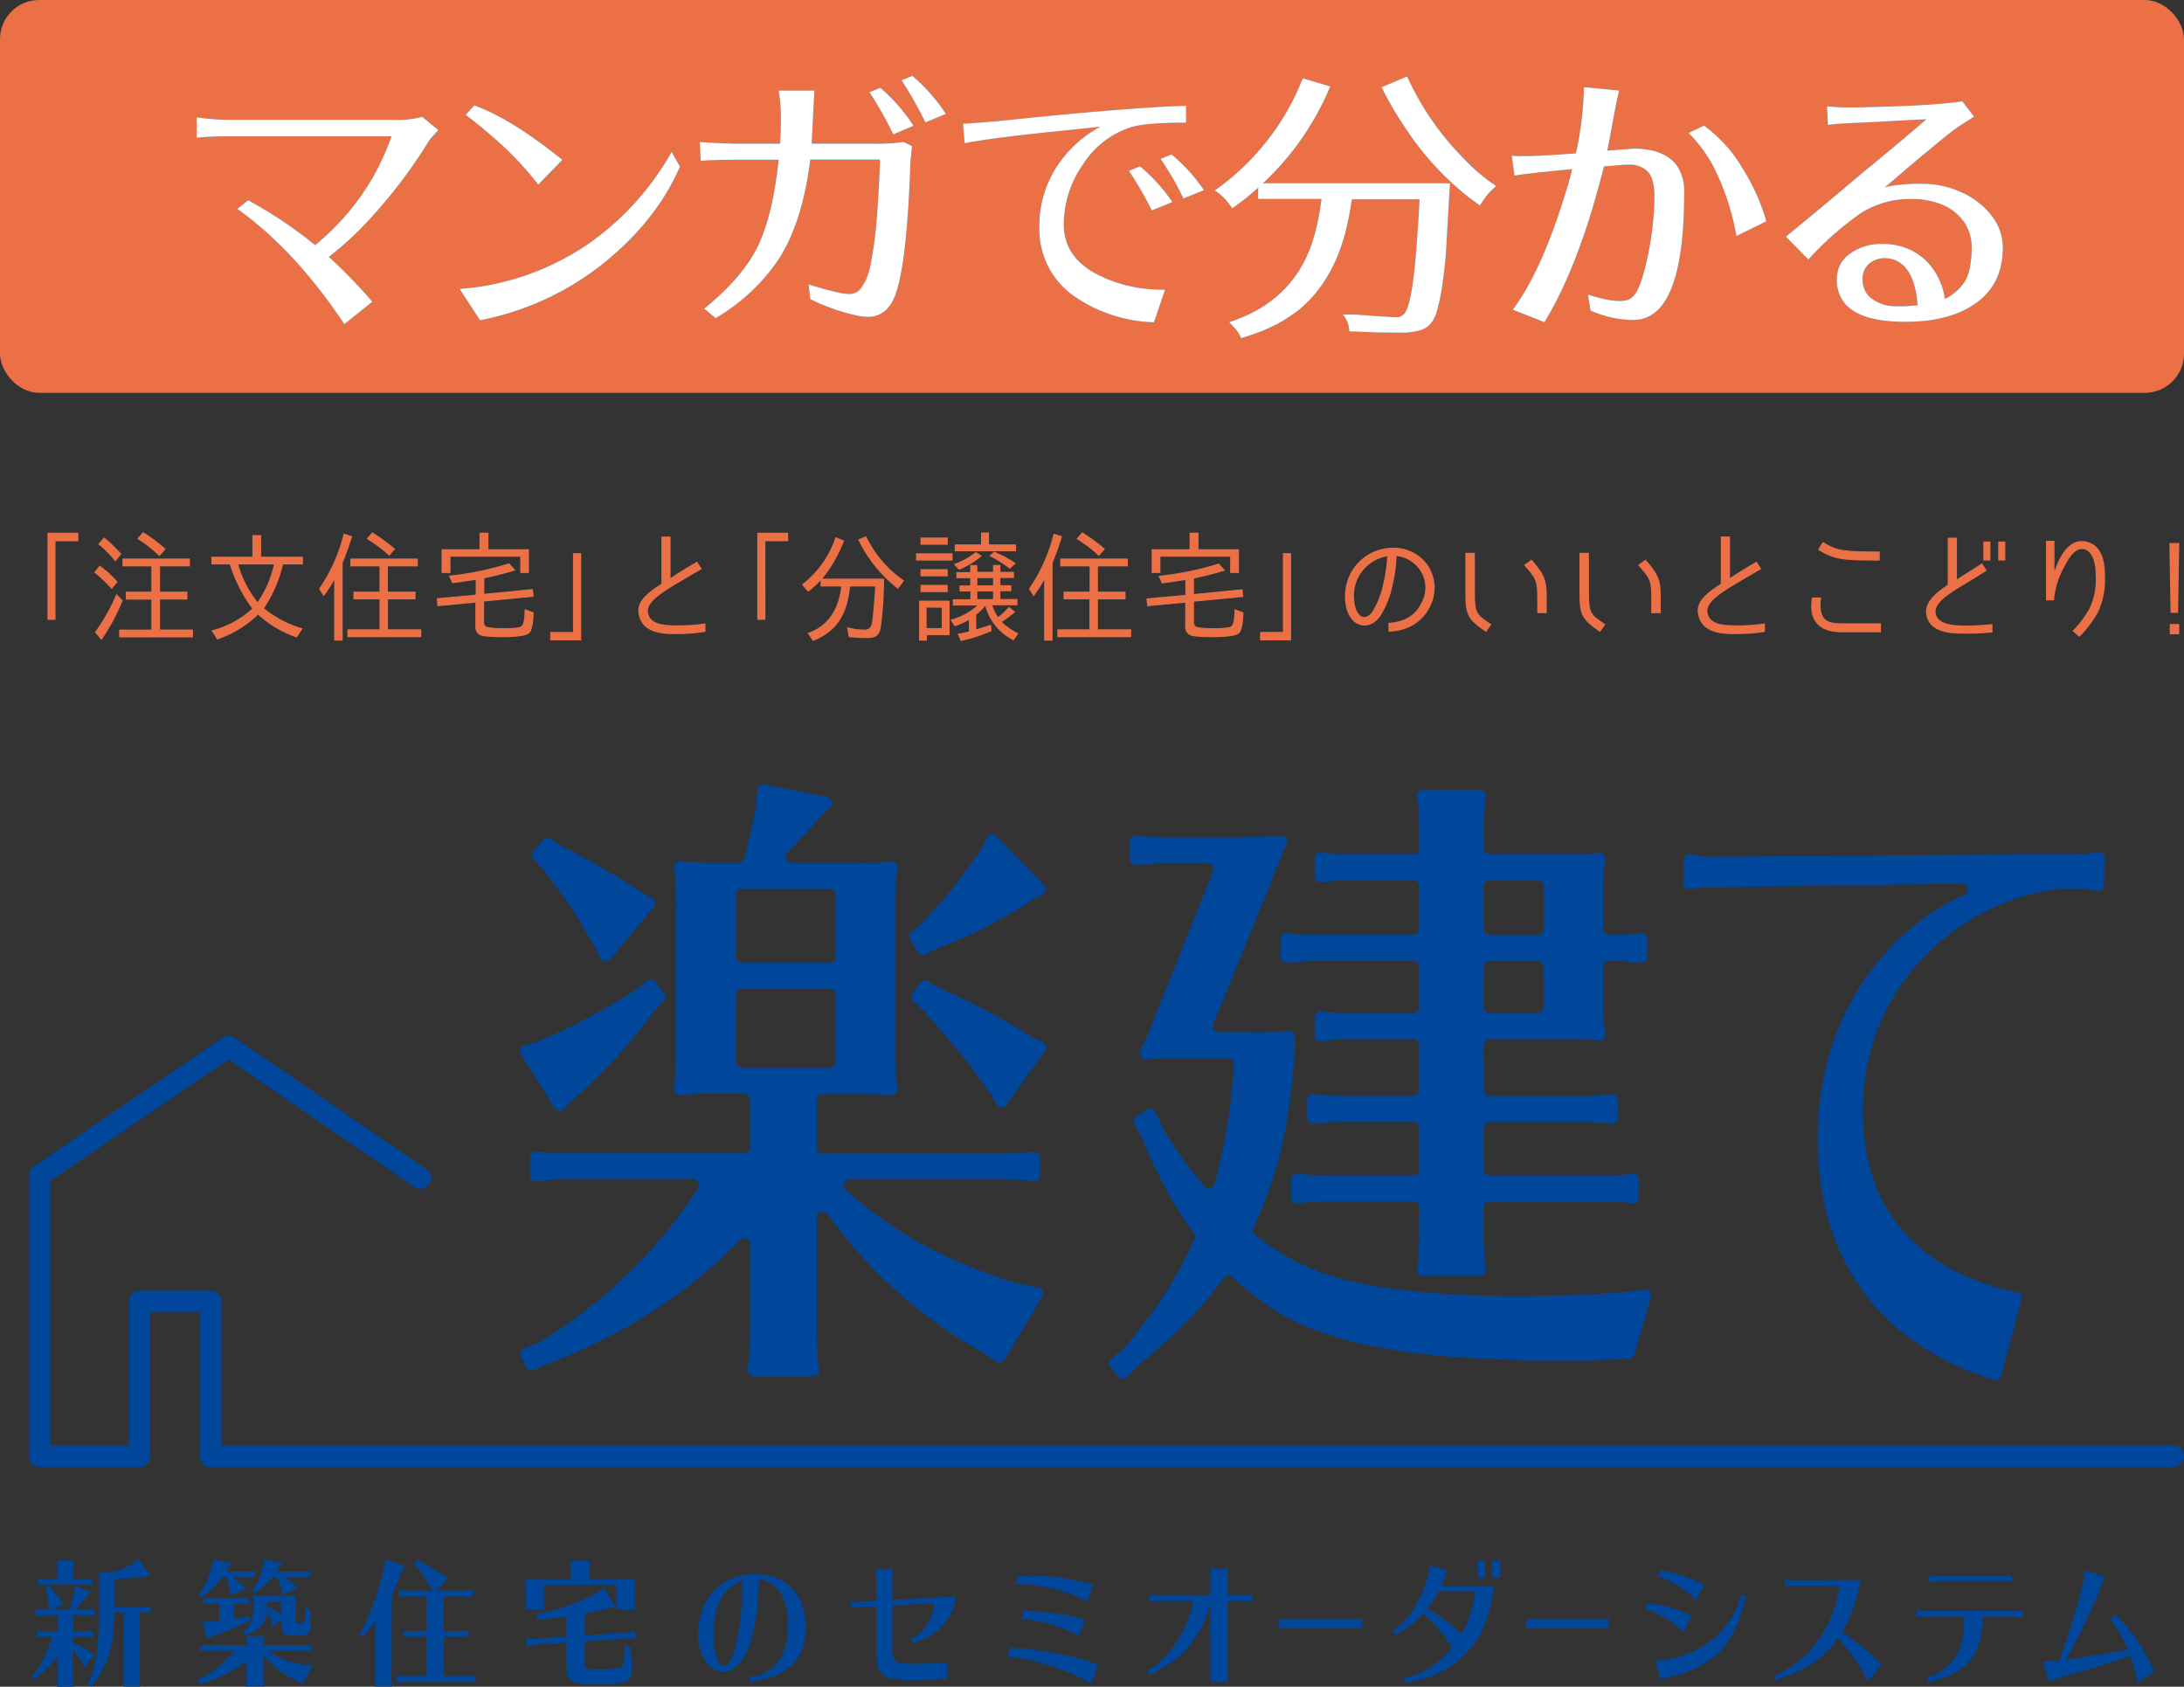 <svg xmlns="http://www.w3.org/2000/svg" viewBox="0 0 460 355.24"><rect x="0" y="0" width="460" height="355.24" fill="#333333" stroke="none"/><defs><style>.cls-1{fill:#00469b;}.cls-2{fill:#ec7046;}.cls-3{fill:#009fe8;}.cls-4{fill:#fff;}</style></defs><g id="Layer_2" data-name="Layer 2"><g id="レイヤー_2" data-name="レイヤー 2"><path class="cls-1" d="M139.8,210.74l-1.8,1.9-.1.11a115.51,115.51,0,0,1-17.47,19.13.12.12,0,0,1-.05.05l-1.69,1.64a1.25,1.25,0,0,1-1.94-.25l-7-11.26a1.26,1.26,0,0,1,.72-1.87l2.18-.62.12,0a130.4,130.4,0,0,0,21.84-11.59.91.91,0,0,0,.16-.11l1.4-1.25a1.25,1.25,0,0,1,1.82.16l1.84,2.36a1.26,1.26,0,0,1-.07,1.64m40.14-29.07a70.64,70.64,0,0,0,7.69-.23,1.26,1.26,0,0,1,1.38,1.4,72.39,72.39,0,0,0-.42,9.4v27.59a73,73,0,0,0,.42,9.43,1.25,1.25,0,0,1-1.36,1.39c-1.9-.17-3.58-.25-5.73-.25h-8.63a1.25,1.25,0,0,0-1.25,1.25v10a1.26,1.26,0,0,0,1.25,1.26h38.4a45.26,45.26,0,0,0,6-.37,1.26,1.26,0,0,1,1.41,1.25v3.73a1.25,1.25,0,0,1-1.41,1.24,43.19,43.19,0,0,0-6-.36H179a1.26,1.26,0,0,0-.83,2.2c10.37,9.16,21.32,15.15,36.3,19.73l.14,0,4.09.75a1.26,1.26,0,0,1,.85,1.88l-7.92,13.37a1.25,1.25,0,0,1-1.78.4l-3.19-2.12-.06,0a100.74,100.74,0,0,1-32.28-28.91,1.25,1.25,0,0,0-2.27.73v25.18a55.33,55.33,0,0,0,.45,6.83,1.25,1.25,0,0,1-1.25,1.4H158.71a1.26,1.26,0,0,1-1.25-1.37h0a47.8,47.8,0,0,0,.5-6.86V262.11a1.26,1.26,0,0,0-2.16-.87q-16.32,16.86-40.46,26l-2.92,1.29a1.27,1.27,0,0,1-1.66-.65l-1-2.21a1.25,1.25,0,0,1,.68-1.66l3-1.25.2-.1A103.86,103.86,0,0,0,147,250.31a1.25,1.25,0,0,0-1.06-1.93H118c-2.17.11-2.69.13-5,.39a1.26,1.26,0,0,1-1.39-1.25v-3.75a1.25,1.25,0,0,1,1.41-1.24,48.77,48.77,0,0,0,6,.36H156.7a1.27,1.27,0,0,0,1.26-1.26v-10a1.26,1.26,0,0,0-1.26-1.25h-7.27a59.75,59.75,0,0,0-6.12.28,1.26,1.26,0,0,1-1.36-1.4,63.87,63.87,0,0,0,.44-9.45V192.24a58.32,58.32,0,0,0-.4-9.4,1.25,1.25,0,0,1,1.35-1.41c1.95.16,4.22.24,7.7.24h4.5a1.26,1.26,0,0,0,1.21-.89,99.2,99.2,0,0,0,2.56-11.55s0,0,0-.08c0-.27.15-1.7.24-2.82a1.26,1.26,0,0,1,1.5-1.12l13.23,2.66a1.26,1.26,0,0,1,.6,2.16l-1.44,1.3-.1.11c-2.11,2.45-4.89,5.47-7.46,8.11a1.25,1.25,0,0,0,.9,2.12Zm-61.68-3.53a166.45,166.45,0,0,1,17.29,10,.27.27,0,0,0,.1.06l1.68.9a1.26,1.26,0,0,1,.38,1.91l-9.12,11a1.25,1.25,0,0,1-2.1-.27l-.87-1.86a.93.93,0,0,1-.05-.1,132.38,132.38,0,0,0-11.43-17.06l-.07-.08c-.17-.19-1-1-1.63-1.73a1.25,1.25,0,0,1,0-1.7l2.07-2.3a1.26,1.26,0,0,1,1.65-.19L118,178a1,1,0,0,0,.25.15M155,188.42v13.14a1.26,1.26,0,0,0,1.26,1.25h18.48a1.25,1.25,0,0,0,1.26-1.25V188.42a1.25,1.25,0,0,0-1.26-1.25H156.25a1.26,1.26,0,0,0-1.26,1.25m0,21.14v14.09a1.26,1.26,0,0,0,1.26,1.26h18.48a1.25,1.25,0,0,0,1.26-1.26V209.56a1.25,1.25,0,0,0-1.26-1.26H156.25a1.26,1.26,0,0,0-1.26,1.26m64.58-21.2-1.89,1-.12.07A95.56,95.56,0,0,1,197,199.89l-.19.09-1.7,1a1.25,1.25,0,0,1-1.69-.41l-1.71-2.69a1.25,1.25,0,0,1,.28-1.66l1.64-1.31.12-.1a103.5,103.5,0,0,0,13.12-16.35s0-.09.08-.14l.91-1.89a1.26,1.26,0,0,1,2-.33l10,10.27a1.26,1.26,0,0,1-.32,2m-22.5,19.29c9.4,4.34,15.05,7.34,20.2,10.74l.21.11,2.13.87a1.26,1.26,0,0,1,.55,1.89l-8.1,11.41a1.25,1.25,0,0,1-2.1-.08L209,231a.43.43,0,0,1,0-.07c-3.81-5.59-7-9.57-14.38-18l-.1-.1-2.12-1.95a1.28,1.28,0,0,1-.18-1.64l1.54-2.23a1.25,1.25,0,0,1,1.71-.34l1.5.95.15.08"/><path class="cls-1" d="M272.71,221.25c-1.08,16.12-3.57,26.42-8.7,37.32a1.27,1.27,0,0,0,.37,1.54c6.53,4.95,11.71,7.56,18.71,9.4,8.77,2.2,21.12,3.43,35.57,3.43,11.8,0,21.48-.44,27.71-1.33a1.25,1.25,0,0,1,1.38,1.59l-3.52,12.08a1.27,1.27,0,0,1-1.12.91c-3.19.22-8.29.34-14.94.34-23,0-39-1.92-50.52-6.18-6.54-2.34-12-5.78-18.09-11.37a1.25,1.25,0,0,0-1.86.19c-4.45,6.25-10.14,12-17.8,18.28l-.08.08L237.37,290a1.25,1.25,0,0,1-1.85-.09l-1.64-1.95a1.26,1.26,0,0,1,.17-1.78l2.62-2.14a.77.77,0,0,0,.18-.18c7.17-8.64,10.86-14.45,14.69-22.84a1.27,1.27,0,0,0-.13-1.25,93,93,0,0,1-10.66-19.66l-.06-.13-1.75-3.17a1.25,1.25,0,0,1,.42-1.66l2.23-1.45a1.26,1.26,0,0,1,1.83.54l1.47,3.27a.75.75,0,0,0,.07.12,81.34,81.34,0,0,0,8.7,12.21,1.25,1.25,0,0,0,2.16-.48,126.28,126.28,0,0,0,4.08-25.13,1.26,1.26,0,0,0-1.26-1.34H247.89a64,64,0,0,0-6.49.25,1.26,1.26,0,0,1-1.21-1.82c.89-1.79,1.74-3.84,3-6.88a.56.56,0,0,0,0-.12l.21-.68a.75.75,0,0,1,.05-.16l.71-1.57,11.3-28.33a1.26,1.26,0,0,0-1.17-1.73h-9.92c-2.18.11-2.69.13-5,.38A1.25,1.25,0,0,1,238,181v-3.75a1.25,1.25,0,0,1,1.41-1.24,48.69,48.69,0,0,0,6,.35h14.32c3.22,0,5.78-.1,10-.31a1.26,1.26,0,0,1,1.22,1.75c-.79,1.84-2,4.72-3.52,8.72l-11.89,29.15a1.25,1.25,0,0,0,1.16,1.73h5.05a91.86,91.86,0,0,0,9.61-.22,1.25,1.25,0,0,1,1.38,1.25v2.86m39.78,8.3a1.25,1.25,0,0,0,1.26,1.26h19.61a46.88,46.88,0,0,0,6-.36,1.26,1.26,0,0,1,1.42,1.24v3.73a1.26,1.26,0,0,1-1.42,1.24,43.09,43.09,0,0,0-6-.36H313.75a1.25,1.25,0,0,0-1.26,1.25v8.75a1.25,1.25,0,0,0,1.26,1.25h24.06a45.13,45.13,0,0,0,6-.36,1.25,1.25,0,0,1,1.41,1.24v3.73a1.26,1.26,0,0,1-1.41,1.25,43.16,43.16,0,0,0-6-.37H313.75a1.25,1.25,0,0,0-1.26,1.26v6.15a55.59,55.59,0,0,0,.45,6.84,1.26,1.26,0,0,1-1.25,1.4h-12a1.26,1.26,0,0,1-1.25-1.37h0a47.7,47.7,0,0,0,.49-6.87V254.3a1.25,1.25,0,0,0-1.26-1.26H278.36c-2.18.12-2.69.14-5,.39a1.26,1.26,0,0,1-1.4-1.25v-3.74a1.26,1.26,0,0,1,1.42-1.24,48.69,48.69,0,0,0,6,.35h18.25a1.25,1.25,0,0,0,1.26-1.25v-8.75a1.25,1.25,0,0,0-1.26-1.25H281.7c-2.18.12-2.7.13-5,.39a1.26,1.26,0,0,1-1.39-1.25V231.7a1.24,1.24,0,0,1,1.41-1.24,48.69,48.69,0,0,0,6,.35h14.92a1.25,1.25,0,0,0,1.26-1.26v-9.43a1.25,1.25,0,0,0-1.26-1.25H283.3c-2.18.12-2.69.13-5,.39a1.26,1.26,0,0,1-1.4-1.25v-3.74a1.25,1.25,0,0,1,1.42-1.24,48.53,48.53,0,0,0,6,.35h13.32a1.25,1.25,0,0,0,1.26-1.26v-8.46a1.25,1.25,0,0,0-1.26-1.26h-21.5c-2.18.12-2.69.14-5,.39a1.26,1.26,0,0,1-1.39-1.25V197.8a1.25,1.25,0,0,1,1.42-1.24,48.42,48.42,0,0,0,6,.35h20.48a1.25,1.25,0,0,0,1.26-1.26v-9a1.25,1.25,0,0,0-1.26-1.26H283.3c-2.18.12-2.69.14-5,.39a1.26,1.26,0,0,1-1.4-1.25v-3.74a1.26,1.26,0,0,1,1.42-1.24,48.53,48.53,0,0,0,6,.35h13.32a1.25,1.25,0,0,0,1.26-1.25v-4a40.42,40.42,0,0,0-.45-6.83,1.27,1.27,0,0,1,1.25-1.41h12a1.26,1.26,0,0,1,1.25,1.4,52.33,52.33,0,0,0-.45,6.84v4a1.25,1.25,0,0,0,1.26,1.25H329a70.43,70.43,0,0,0,7.67-.23,1.26,1.26,0,0,1,1.37,1.41,65.58,65.58,0,0,0-.4,8.7v5.88a1.26,1.26,0,0,0,1.26,1.26h.6a46.88,46.88,0,0,0,6-.36,1.25,1.25,0,0,1,1.41,1.24v3.73a1.26,1.26,0,0,1-1.41,1.25,43.16,43.16,0,0,0-6-.37h-.6a1.26,1.26,0,0,0-1.26,1.26V209a61,61,0,0,0,.42,8.73,1.26,1.26,0,0,1-1.36,1.41c-1.9-.18-3.58-.26-5.72-.26H313.75a1.25,1.25,0,0,0-1.26,1.25Zm12.6-33.9v-9a1.26,1.26,0,0,0-1.26-1.26H313.75a1.25,1.25,0,0,0-1.26,1.26v9a1.25,1.25,0,0,0,1.26,1.26h10.08a1.26,1.26,0,0,0,1.26-1.26m0,16.47v-8.46a1.26,1.26,0,0,0-1.26-1.26H313.75a1.25,1.25,0,0,0-1.26,1.26v8.46a1.25,1.25,0,0,0,1.26,1.26h10.08a1.26,1.26,0,0,0,1.26-1.26"/><path class="cls-1" d="M354.65,181.07a1.24,1.24,0,0,1,1.55-1.14,18.65,18.65,0,0,0,4.1.52l77.25-.59h.07c2.18-.14,3.32-.17,4.25-.29a1.24,1.24,0,0,1,1.43,1.24l-.17,5.7a1.25,1.25,0,0,1-1.56,1.14,16.23,16.23,0,0,0-3.64-.52c-9.68-.3-21,4-29.52,11.45a45.54,45.54,0,0,0-16,33.95c-.64,21.19,10.65,35,32.44,39.67a1.22,1.22,0,0,1,.94,1.5l-4.3,16.06a1.25,1.25,0,0,1-1.61.84c-24.73-7.81-37.78-26.41-37-53,.45-14.66,5.69-27.78,15-37.69a48.8,48.8,0,0,1,15.85-11.45,1.22,1.22,0,0,0-.57-2.32l-53.07.74c-2.15.14-3.23.18-4.16.3A1.24,1.24,0,0,1,354.5,186Z"/><path class="cls-1" d="M457.73,309H44.35a2.27,2.27,0,0,1-2.27-2.27V276.41H31.68v30.28A2.27,2.27,0,0,1,29.41,309h-21a2.27,2.27,0,0,1-2.27-2.27v-59.2a2.26,2.26,0,0,1,1-1.88l39.75-27.08a2.28,2.28,0,0,1,2.56,0l40.33,27.66a2.27,2.27,0,0,1-2.56,3.75L48.12,223.16,10.64,248.69v55.73h16.5V274.14a2.27,2.27,0,0,1,2.27-2.27H44.35a2.27,2.27,0,0,1,2.27,2.27v30.28H457.73a2.27,2.27,0,0,1,0,4.54"/><path class="cls-1" d="M15.44,343.57h2.62a9.87,9.87,0,0,0,1.59-.12v1.42a9.87,9.87,0,0,0-1.59-.12H15.44v1.3a37.37,37.37,0,0,1,3.47,1.74l1,.5-2.09,3-.58-1.09a31.67,31.67,0,0,0-1.83-2.92v6.19a12.22,12.22,0,0,0,.13,1.77h-3.5l0-.29a10.33,10.33,0,0,0,.11-1.48v-4.68a22.31,22.31,0,0,1-4.27,4.39l-.53.59-.66-.86.58-.49A25.43,25.43,0,0,0,11,344.75H9.34a10.3,10.3,0,0,0-1.59.12v-1.42a10,10,0,0,0,1.59.12H12.2v-3.39H9.1a10.39,10.39,0,0,0-1.59.12v-1.41A11.39,11.39,0,0,0,9.1,339h1.08l0-.53,0-.35c-.08-1-.27-2.36-.4-3.07l-.21-.73.82-.44.4.62a23.47,23.47,0,0,1,2,2.59l.56.71L10.9,339h3.74a28.65,28.65,0,0,0,1-4l.16-1.09,3.29,1.32-.85,1.06-.16.21A26.6,26.6,0,0,1,15.81,339h2.52a11.19,11.19,0,0,0,1.59-.11v1.41a10,10,0,0,0-1.59-.12H15.44Zm-3.29-13.11a10.79,10.79,0,0,0-.13-1.77h3.6a13.86,13.86,0,0,0-.13,1.77v2.12h2.44a9.87,9.87,0,0,0,1.59-.12v1.42a9.87,9.87,0,0,0-1.59-.12H9.58a10.42,10.42,0,0,0-1.6.12v-1.42a10.24,10.24,0,0,0,1.6.12h2.57Zm11.9,9.19c0,6.78-1.19,10.82-4.34,14.86l-.46.73-.9-.67.53-.74c1.46-3.45,1.94-7,1.94-14.18v-6.19c0-1,0-1.44-.08-2.24.37,0,.64.06,1,.06A12.52,12.52,0,0,0,28.38,329l.77-.65,2.54,3.48-1,.18a38.48,38.48,0,0,1-6.63.47v6h6.18a9,9,0,0,0,1.49-.11v1.41a9.37,9.37,0,0,0-1.49-.12h-.85v13.79a12.53,12.53,0,0,0,.14,1.77H26l0-.29a10.2,10.2,0,0,0,.1-1.48V339.65Z"/><path class="cls-1" d="M55.56,353.42a12.51,12.51,0,0,0,.14,1.76H51.83l0-.29a10.3,10.3,0,0,0,.11-1.47v-3.63a25.43,25.43,0,0,1-9.1,4.63l-.77.29-.45-1.12.88-.23a20.48,20.48,0,0,0,6.81-5.69H43.71a10.39,10.39,0,0,0-1.59.12v-1.42a10.12,10.12,0,0,0,1.59.12H52v-.12a10.79,10.79,0,0,0-.13-1.77H55.7a12.63,12.63,0,0,0-.14,1.77v.12H64a9.87,9.87,0,0,0,1.59-.12v1.42a9.87,9.87,0,0,0-1.59-.12H56.44a17.54,17.54,0,0,0,8.19,3l1.25.06-2.1,3.86-1-.53a15.67,15.67,0,0,1-7.27-5.65Zm-8.75-21.23A16.8,16.8,0,0,1,43,336l-.48.53-.69-.74.42-.41a19.43,19.43,0,0,0,2.47-5.92l.18-1,3.85.77-.69.94c-.21.41-.24.47-.45.83h4.51a10,10,0,0,0,1.59-.12v1.41a11.26,11.26,0,0,0-1.59-.12H48.93a24.55,24.55,0,0,1,2.5,2l.5.38-3.34,1.45-.11-.71a20,20,0,0,0-.76-3.16ZM49.36,341c1.09-.18,1.38-.24,2.23-.41l.87-.33.32,1.09-.87.3a48.91,48.91,0,0,1-7,2.88l-1.3.63-1-3.6H43.9c1-.06,1-.06,2.28-.18v-3.62h-1.7a11.7,11.7,0,0,0-1.59.11v-1.41a10.12,10.12,0,0,0,1.59.12h6.31a9.87,9.87,0,0,0,1.59-.12v1.41a11.1,11.1,0,0,0-1.59-.11H49.36Zm8,1.68-.16-.74a24.22,24.22,0,0,0-.72-2.36l-.15-.32c-.14,2.33-1.41,3.89-3.93,4.83l-.66.39-.53-.92.64-.41a6,6,0,0,0,1.53-4.28V337.8a9.34,9.34,0,0,0-.13-1.77,16.77,16.77,0,0,0,2,.08h5.15a14.29,14.29,0,0,0,2-.08,11.28,11.28,0,0,0-.14,2.15v3.07c0,.55.16.7.74.7s1.09-.24,1.2-.74c.05-.35.05-.35.13-1.56l-.05-.91,1.09.26v.89a18.26,18.26,0,0,1,.15,2.27c0,1.86-.58,2.33-3,2.33-2.71,0-3.18-.36-3.18-2.39V341Zm0-10.5a.7.7,0,0,1-.21.24,13.36,13.36,0,0,1-2.89,2.68l-.43.45-.77-.71.43-.35a15.1,15.1,0,0,0,2-5.1l.16-.95,3.79.74-.51.71c-.31.53-.45.76-.68,1.12h5.51a9.87,9.87,0,0,0,1.59-.12v1.41a11.16,11.16,0,0,0-1.59-.12h-4A22.31,22.31,0,0,1,62.25,334l.6.39-3.36,1.53-.11-.68a16.26,16.26,0,0,0-1-3.07Zm1.94,5.11h-3v1.5l.47-.41.51.44a16.11,16.11,0,0,1,1.88,1.24l.11.05Z"/><path class="cls-1" d="M82.46,353.44a13.86,13.86,0,0,0,.13,1.77H79l0-.29a10.33,10.33,0,0,0,.11-1.48v-12a22.31,22.31,0,0,1-2.18,2.65l-.53.77-.74-.71.48-.62A60.56,60.56,0,0,0,81,329.84l.18-1.42,4,1.36-.64,1.36c-.74,1.94-1.27,3.15-2,4.74Zm11-9.93h3.63a9.87,9.87,0,0,0,1.59-.12v1.42a9.87,9.87,0,0,0-1.59-.12H93.49V353h5.09a11.1,11.1,0,0,0,1.59-.11v1.41a9.87,9.87,0,0,0-1.59-.12H85.14a10.3,10.3,0,0,0-1.59.12v-1.41a11.29,11.29,0,0,0,1.59.11h4.74v-8.28H86.49a10.39,10.39,0,0,0-1.59.12v-1.42a10.12,10.12,0,0,0,1.59.12h3.39v-7.36H85.72a11.7,11.7,0,0,0-1.59.11v-1.41a10.12,10.12,0,0,0,1.59.12h5.41a42.52,42.52,0,0,0-3.26-5l-.64-.53.77-1,.69.56a33.18,33.18,0,0,1,4.62,2.69l1.06.47L92.08,335H98a9.87,9.87,0,0,0,1.59-.12v1.41a11.1,11.1,0,0,0-1.59-.11H93.49Z"/><path class="cls-1" d="M114.55,333.85v3.42a13.73,13.73,0,0,0,.13,1.76h-4l0-.29a10.2,10.2,0,0,0,.11-1.47v-2.48a13.87,13.87,0,0,0-.13-2.21,15.92,15.92,0,0,0,2,.09h7.53v-2.21a10,10,0,0,0-.14-1.77h4.2a12.53,12.53,0,0,0-.14,1.77v2.21h7.69a12.71,12.71,0,0,0,2-.09,12.39,12.39,0,0,0-.13,2.21v2.48a12.1,12.1,0,0,0,.13,1.76h-4l0-.29a10.07,10.07,0,0,0,.1-1.47v-3.42Zm8.51,10.58,9.45-.62,1.19-.27.13,1.53-1.25,0-9.52.64v4.54c0,1.21.27,1.33,3,1.33,2.52,0,4.38-.18,4.83-.5s.53-.62.66-2.62c0-.36,0-.39.06-.63v-1.38l1.27.59,0,1.15c.13,1.62.18,2.62.18,3.27,0,1.62-.4,2.45-1.38,2.8a25.17,25.17,0,0,1-5.7.5c-5.54,0-6.65-.59-6.65-3.57v-5.24l-7.3.5-1.14.21-.1-1.54,1.22.06,7.32-.47v-4.24c-1.86.26-2.92.38-4.78.53l-1.22.23-.34-1.32,1.27-.18a43,43,0,0,0,11.8-4.42l1.19-.88,2.39,3.95-1.11.23a54.44,54.44,0,0,1-5.39,1.24Z"/><path class="cls-1" d="M158,353.12a6.83,6.83,0,0,0,3.42-1c3-1.68,4.56-5,4.56-9.73a13.67,13.67,0,0,0-1.33-6.33,6,6,0,0,0-4.79-3.48c-.19,12.14-3,19.48-7.51,19.48-3,0-5.3-3.42-5.3-7.78,0-7.6,4.8-12.73,11.93-12.73,6.58,0,10.76,4.27,10.76,11S166.22,353,159,354.06a5.4,5.4,0,0,0-1,.24l-.24-1.18Zm-1.62-20.22a8.25,8.25,0,0,0-5,4.78,17.15,17.15,0,0,0-1.11,6.63c0,3.71,1,6.57,2.2,6.57,2,0,3.74-7.31,3.92-17.12Z"/><path class="cls-1" d="M184.52,332a7.88,7.88,0,0,0-.13-1.48h3.71A8.23,8.23,0,0,0,188,332v4.95l13.39-.71a11.37,11.37,0,0,1-8,9.37,2.33,2.33,0,0,0-.95.54l-.59-1.15c2.13-.18,4.72-4,5-7.34l-8.83.47v9.78c0,1.33.34,2,1.16,2.27a12.41,12.41,0,0,0,3.37.24,60.8,60.8,0,0,0,7-.33v3.63c-.35,0-.59-.06-.91-.06-.16,0-.29,0-.77,0-1.8.09-3.63.15-5.62.15-3.87,0-5.3-.27-6.36-1.21-.9-.8-1.3-2-1.3-4.13V338.3l-4,.2a10.84,10.84,0,0,0-1.33.18v-1.5a3.45,3.45,0,0,0,1.17.14l4.19-.2Z"/><path class="cls-1" d="M229.82,354.65c-4.41-2.8-13.31-5.68-17.64-5.71l.64-1.86c5,0,14.48,1.77,18.4,3.54ZM229,337.38c-3.59-2.21-9.9-3.77-15-3.68l.48-1.83,2.17,0a46.26,46.26,0,0,1,11.8,1.39,11.5,11.5,0,0,1,1.72.56Zm-1.81,7.25c-1.88-1.56-8.93-3.65-12.09-3.62l.56-1.74c4.74.06,10.82,1,12.8,1.91Z"/><path class="cls-1" d="M255,331.84a7.44,7.44,0,0,0-.13-1.47h3.76a7.7,7.7,0,0,0-.13,1.47V336h4a6.69,6.69,0,0,0,1.33-.15v1.47a5.24,5.24,0,0,0-1.33-.14h-4v15.53a10.42,10.42,0,0,0,.13,1.47h-3.76a9.43,9.43,0,0,0,.13-1.47V337.47c-1.75,7-5.78,12-12,14.8a3.54,3.54,0,0,0-.85.52l-.53-1.11c.69,0,2.46-1.36,3.92-2.95a23.93,23.93,0,0,0,5.84-11.52h-8a5.24,5.24,0,0,0-1.33.14v-1.47a6.53,6.53,0,0,0,1.33.15H255Z"/><path class="cls-1" d="M286.85,343a3.87,3.87,0,0,0-1-.14H270.42a2.77,2.77,0,0,0-1,.14v-2.18a2.9,2.9,0,0,0,1,.15h15.41a4.34,4.34,0,0,0,1-.15Z"/><path class="cls-1" d="M293.32,343.37c3.2-1.39,7.18-8.26,7.9-13.65l3.66,1a8.35,8.35,0,0,0-.53,1.33c-.21.59-.51,1.3-.82,2h11.08c-1.09,11.19-7.11,18.18-17.32,20.12a5.78,5.78,0,0,0-1.16.39l-.32-1.27c3-.15,7.32-2.86,10.05-6.31a29.34,29.34,0,0,0-6.13-7.1,18.69,18.69,0,0,1-5,3.92,2.2,2.2,0,0,0-.83.59Zm9.65-8.2a19.29,19.29,0,0,1-2.42,3.69,30.77,30.77,0,0,1,7.27,5.27,22.23,22.23,0,0,0,2.86-9Zm9.84-2.83h-1.59v-3.65h1.59Zm3.12,0h-1.59v-3.65h1.59Z"/><path class="cls-1" d="M338.83,343a3.87,3.87,0,0,0-1-.14h-15.4a2.8,2.8,0,0,0-1,.14v-2.18a2.92,2.92,0,0,0,1,.15h15.4a4.27,4.27,0,0,0,1-.15Z"/><path class="cls-1" d="M354.54,343.75c-1.91-2.07-6.13-4.57-8.14-4.83l.69-1.45a4,4,0,0,0,1.4.33,30.09,30.09,0,0,1,7.8,2.47Zm-5.89,6c5.81-.24,11.53-3,14.53-7a16.79,16.79,0,0,0,3.58-7l1.09.53a4.81,4.81,0,0,0-.64,1.86c-1.24,4.62-3.18,8.22-5.54,10.28a23.27,23.27,0,0,1-10.53,4.9l-.24.05a6.29,6.29,0,0,0-1.14.3Zm8.51-12.58c-1.22-1.74-5.7-4.63-8-5.16l.77-1.33a7.1,7.1,0,0,0,1.43.39,30,30,0,0,1,7.53,2.71Z"/><path class="cls-1" d="M377.29,334a4.69,4.69,0,0,0-.87.08l-.37.06H376v-1.47a6.58,6.58,0,0,0,1.32.14H391.8A29.43,29.43,0,0,1,388,343.66c4.14,2.92,7,5.34,8.28,7l-2.87,3.47a38.67,38.67,0,0,0-6.28-9.1c-2.76,4-6.42,6.54-11.85,8.31a3.87,3.87,0,0,0-1.25.59l-.5-1.12c2.2-.39,6.18-3.22,8.3-5.87a25.49,25.49,0,0,0,5.56-12.9Z"/><path class="cls-1" d="M405,340.48a7.81,7.81,0,0,0-1.33.14v-1.47a6.69,6.69,0,0,0,1.33.15h19.73a5.24,5.24,0,0,0,1.32-.15v1.47a5.82,5.82,0,0,0-1.32-.14h-7.14c-.08,7.78-3,11.61-10.21,13.52a4.8,4.8,0,0,0-1.11.45l-.45-1.27c1.75-.09,4.27-1.71,5.57-3.59,1.64-2.22,2.28-4.69,2.33-9.11Zm18.64-7.25a7.13,7.13,0,0,0-1.33-.15H407.42a6.76,6.76,0,0,0-1.32.15v-1.48a7,7,0,0,0,1.32.15h14.93a6.69,6.69,0,0,0,1.33-.15Z"/><path class="cls-1" d="M430.37,350a19.15,19.15,0,0,0,2.49-.24l.4,0,.45-.06c2-5.16,5-15.11,5.43-18.6a3,3,0,0,1,.06-.35l4.16,1.39c-.21.44-.37.76-.48,1.06,0,.06-.05.12-.08.2l-.37,1a114.62,114.62,0,0,1-7.32,15.12c5.2-.68,9.63-1.42,13-2.13-1.14-2.71-2.79-5.48-3.69-6.27l1.25-1.18a11.84,11.84,0,0,0,1.48,1.77,33.11,33.11,0,0,1,6,9.19c.39.88.45,1,.58,1.27l-3.5,2.24a5.43,5.43,0,0,0-.24-1.21,5.76,5.76,0,0,0-.13-.62,30.94,30.94,0,0,0-1.22-3.89c-3.95,1.47-9.47,3.18-15.91,4.95-.32.09-.8.27-1.3.47Z"/><rect class="cls-2" width="460" height="82.74" rx="8.25"/><path class="cls-2" d="M11.69,130.54H10V112.2H16.5V114H11.69Z"/><path class="cls-2" d="M19.84,120.55,21,119.11a22,22,0,0,1,3.77,3.44l-1.24,1.52h0A27.09,27.09,0,0,0,19.84,120.55Zm4.68,4.55,1.32,1.37a42.32,42.32,0,0,1-4.48,8.3L20,133.15A39.91,39.91,0,0,0,24.52,125.1Zm-3.84-10.5,1.26-1.41a33.16,33.16,0,0,1,3.62,3.49l-1.27,1.54h-.05A20,20,0,0,0,20.68,114.6Zm4.42,18h6.78v-6.32H26.5V124.6h5.38v-5.31H25.79v-1.65H40v1.65H33.71v5.31h5.76v1.67H33.71v6.32h6.93v1.65H25.1Zm3.8-19.12,1.24-1.42a35.94,35.94,0,0,1,4.75,3.57l-1.31,1.51h0A26.18,26.18,0,0,0,28.9,113.47Z"/><path class="cls-2" d="M53.16,112.71H55v4.53h8.81v1.64h-4.2a28.14,28.14,0,0,1-4,9.23,22.73,22.73,0,0,0,8.15,4.25l-1.27,1.9a23.3,23.3,0,0,1-8.14-4.8,22.87,22.87,0,0,1-8.61,5.23l-1.19-1.9a20.17,20.17,0,0,0,8.58-4.6,31.84,31.84,0,0,1-4.73-9.31H44.53v-1.64h8.63Zm1.11,14.11a22.79,22.79,0,0,0,3.42-7.94H50.2A21.71,21.71,0,0,0,54.27,126.82Z"/><path class="cls-2" d="M68.19,125.58l-1-1.56a35.48,35.48,0,0,0,5.21-11.64l1.77.56a55.47,55.47,0,0,1-2,5.61v16.37H70.39V122.17A31.88,31.88,0,0,1,68.19,125.58Zm13.53.66v6.3h7v1.65H73.17v-1.65h6.76v-6.3H74.44V124.6h5.49v-5.31H73.78v-1.65H88v1.65h-6.3v5.31h5.82v1.64Zm-4.5-12.75,1.19-1.39a40.84,40.84,0,0,1,4.81,3.52L82,117.06h0A29.22,29.22,0,0,0,77.22,113.49Z"/><path class="cls-2" d="M102.67,132.06a16.37,16.37,0,0,0,3.37.23,18.34,18.34,0,0,0,3.34-.2c.63-.18.81-.66.93-1.29a13.32,13.32,0,0,0,.18-2.28v-.23l1.9.68c0,1-.1,3.57-.91,4.38s-4.43.84-5.52.84-3.87,0-4.73-.38a1.85,1.85,0,0,1-1.11-1.95v-4.93l-8,.75L92,126l8.19-.76h0v-3.11l-.71.1c-1.39.2-2.86.46-4.25.61l-.68-1.6a64.07,64.07,0,0,0,12.67-2.6l1.37,1.47c-2.15.68-4.35,1.21-6.58,1.69h0v3.26l10.22-1,.18,1.62-10.45,1h0V131A.94.94,0,0,0,102.67,132.06Zm6.91-14.82H94.88v3.44H93v-5h8v-3.49h1.88v3.49h8.52v5h-1.82Z"/><path class="cls-2" d="M115.88,133.1h4.81V116.5h1.72v18.37h-6.53Z"/><path class="cls-2" d="M142.47,133.55c-1.95,0-6.33.08-7.64-3.13s.81-5.09,4.48-7.47V113h1.92v8.75c1.64-1.11,3.11-2,5.59-3.47l1,1.55-4.7,2.75c-4.68,2.79-7.39,4.66-6.48,7,.71,2,3.59,2.08,5.34,2.13a42.27,42.27,0,0,0,6.6-.41v1.77A36.54,36.54,0,0,1,142.47,133.55Z"/><path class="cls-2" d="M161.22,130.54H159.5V112.2H166V114h-4.8Z"/><path class="cls-2" d="M171.24,135l-1.17-1.67c4.51-1.47,6.6-5.26,7.11-9.81h-4.35v-1.27a20.48,20.48,0,0,1-2.63,2.38l-1.29-1.52a20.78,20.78,0,0,0,7.08-10l1.8.76a29.33,29.33,0,0,1-4.58,8h13a81.36,81.36,0,0,1-.45,8.27l-.05.38a14.73,14.73,0,0,1-.33,2.23c-.53,1.54-1.52,1.64-3,1.64a35.72,35.72,0,0,1-3.62-.22l-.35-2.08a14.69,14.69,0,0,0,3.61.51,1.41,1.41,0,0,0,1.57-1.19,12.38,12.38,0,0,0,.28-2.05l.05-.48c.18-1.8.3-3.57.41-5.36h-5.29C178.52,128.92,176.6,132.9,171.24,135Zm9.51-21.38,1.67-.7a23.61,23.61,0,0,0,8,9.36L189.15,124h-.05A29.09,29.09,0,0,1,180.75,113.64Z"/><path class="cls-2" d="M192.94,116.53h7.69v1.54h-7.69Zm.64,18.39V126.5H200v7.28h-4.78v1.14Zm.3-21.71h5.74v1.52h-5.74Zm0,6.66h5.74v1.51h-5.74Zm0,3.31h5.74v1.52h-5.74Zm1.29,4.78v4.33h3.19V128Zm12.35-.35a11.44,11.44,0,0,1-1.9,1.85v3.11c1-.36,2.12-.66,3.11-1l.13,1.32a32.18,32.18,0,0,1-6.51,2.12l-.65-1.54a21.27,21.27,0,0,0,2.38-.48h0v-2.43a15.68,15.68,0,0,1-3,1.36l-.89-1.39a14.21,14.21,0,0,0,5.67-3h-5.16v-1.32h3.69v-1.64H202.1v-1.27h2.25v-1.52h-2.91v-1.29h2.91V119h1.5v1.44h3.31V119h1.54v1.44h2.86v1.29H210.7v1.52H213v1.27H210.7v1.64h3.6v1.32H209a8.93,8.93,0,0,0,1.21,2.48,13.71,13.71,0,0,0,2.3-2.15l1.32,1.08A29.3,29.3,0,0,1,211,131a13.23,13.23,0,0,0,3.49,2.4l-1,1.47A11.38,11.38,0,0,1,207.52,127.61Zm-2-11.34,1.29.81A18.33,18.33,0,0,1,202,120l-1.13-1.17h0A15.67,15.67,0,0,0,205.52,116.27Zm-4.43-1.61h5.54v-2.51h1.67v2.51H214v1.44H201.09Zm8.07,7.1h-3.31v1.52h3.31Zm0,2.79h-3.31v1.64h3.31Zm-.76-7.47,1-.91a29.25,29.25,0,0,1,4.55,2.46l-1.26,1.16h0A26.94,26.94,0,0,0,208.4,117.08Z"/><path class="cls-2" d="M217.71,125.58l-1-1.56a35.28,35.28,0,0,0,5.21-11.64l1.77.56a53.13,53.13,0,0,1-2,5.61v16.37h-1.77V122.17A30.4,30.4,0,0,1,217.71,125.58Zm13.54.66v6.3h7v1.65H222.7v-1.65h6.75v-6.3H224V124.6h5.49v-5.31H223.3v-1.65h14.25v1.65h-6.3v5.31h5.82v1.64Zm-4.51-12.75,1.19-1.39a40,40,0,0,1,4.81,3.52l-1.27,1.44h-.05A29.22,29.22,0,0,0,226.74,113.49Z"/><path class="cls-2" d="M252.2,132.06a16.23,16.23,0,0,0,3.36.23,18.34,18.34,0,0,0,3.34-.2c.63-.18.81-.66.93-1.29a13.32,13.32,0,0,0,.18-2.28v-.23l1.9.68c-.05,1-.1,3.57-.91,4.38s-4.43.84-5.52.84-3.87,0-4.73-.38a1.85,1.85,0,0,1-1.11-1.95v-4.93l-8,.75-.18-1.64,8.2-.76h0v-3.11l-.71.1c-1.39.2-2.86.46-4.25.61l-.68-1.6a64.07,64.07,0,0,0,12.67-2.6l1.37,1.47c-2.15.68-4.35,1.21-6.58,1.69h0v3.26l10.22-1,.17,1.62-10.44,1h.05V131A.93.93,0,0,0,252.2,132.06Zm6.9-14.82H244.4v3.44h-1.84v-5h8v-3.49h1.87v3.49h8.52v5H259.1Z"/><path class="cls-2" d="M265.4,133.1h4.81V116.5h1.72v18.37H265.4Z"/><path class="cls-2" d="M299.46,126.82a6.59,6.59,0,0,0-.31-6.65,6.82,6.82,0,0,0-5-3.06,30.88,30.88,0,0,1-.88,6.35,19.6,19.6,0,0,1-2.46,6.17c-1.67,2.53-4.2,2.61-5.74,1.17-1.67-1.6-1.85-4.25-1.77-5.67a10.1,10.1,0,0,1,10.09-9.77,8.69,8.69,0,0,1,7.42,3.82,8.59,8.59,0,0,1,.43,8.5c-1.77,3.52-4.81,5.22-8.76,5.37l-.07-1.85C295.69,130.92,298,129.86,299.46,126.82Zm-7.29-9.66a8.41,8.41,0,0,0-7,8.07c0,.68,0,3.11,1.19,4.3.91.89,2.05.3,2.78-.86a18.32,18.32,0,0,0,2.2-5.69A32.73,32.73,0,0,0,292.17,117.16Z"/><path class="cls-2" d="M308.64,125v-8.57h2V125c0,4.3.51,4.48,3.47,6.5L313,133.1C309.2,130.49,308.64,129.61,308.64,125ZM321,119l1.59-1.14c3,3.44,3.19,4.56,3.19,8.35v2.94h-2v-2.94C323.77,122.4,323.62,121.94,321,119Z"/><path class="cls-2" d="M332.67,125v-8.57h2V125c0,4.3.5,4.48,3.46,6.5L337,133.1C333.23,130.49,332.67,129.61,332.67,125ZM345,119l1.6-1.14c3,3.44,3.19,4.56,3.19,8.35v2.94h-2v-2.94C347.8,122.4,347.65,121.94,345,119Z"/><path class="cls-2" d="M365.61,133.55c-1.94,0-6.32.08-7.64-3.13s.81-5.09,4.48-7.47V113h1.93v8.75c1.64-1.11,3.11-2,5.59-3.47l1,1.55-4.71,2.75c-4.68,2.79-7.39,4.66-6.47,7,.7,2,3.59,2.08,5.33,2.13a42.4,42.4,0,0,0,6.61-.41v1.77A36.65,36.65,0,0,1,365.61,133.55Z"/><path class="cls-2" d="M382.69,131.33c-1.42-1.6-1.31-3.7-1.06-5.49h1.95c-.31,2.07-.1,3.39.58,4.3s1.95,1.14,3.77,1.14h8.25v1.89h-8.25C385.45,133.17,383.75,132.57,382.69,131.33Zm.23-15.54,1-1.64c3,1.8,4,2,12,2v1.92C387.85,118.07,386.36,117.87,382.92,115.79Z"/><path class="cls-2" d="M413.48,133.45c-1.74,0-6.17,0-7.44-2.93s.81-5.09,4.2-7.36v-9.92h1.93V122c1.92-1.21,3.39-2.1,5.28-3.36l1,1.54c-2.31,1.47-3.27,2-4.13,2.56-4.68,2.78-7.41,4.63-6.45,7,.66,1.67,3.57,1.95,5.11,2a53.87,53.87,0,0,0,6.68-.31v1.77A54.37,54.37,0,0,1,413.48,133.45Zm5.74-15.4h-1.49v-4h1.49Zm3.14,0h-1.49v-4h1.49Z"/><path class="cls-2" d="M439,114c2.83.4,4.35,2.7,4.35,7.21a16.28,16.28,0,0,1-1.47,7.76,24.43,24.43,0,0,1-3.92,5.16l-1.44-1.26a21,21,0,0,0,3.54-4.65,14.08,14.08,0,0,0,1.34-7c0-3.32-1-5.37-2.65-5.57s-2.89,1.65-4,3.8a17.3,17.3,0,0,0-2.13,7h-1.69V113.9h1.79v6.45C433.9,116.63,436.07,113.54,439,114Z"/><path class="cls-2" d="M457.17,129.08l-.25-14.7H459l-.25,14.7ZM459,133.6H457v-2.17H459Z"/><path class="cls-3" d="M41.44,29V24.72a52.55,52.55,0,0,0,6.7.53H82.65a20.72,20.72,0,0,0,6.29-.64l3.38,2.8-1.08,1.16a9.3,9.3,0,0,0-.84,1A106.54,106.54,0,0,1,78,46a69.11,69.11,0,0,1-8.74,8.1,111.34,111.34,0,0,1,9.15,9.44l-5.88,4.72Q62.07,52.59,50,44l2.27-1.81a91.19,91.19,0,0,1,14.11,9.44A52.34,52.34,0,0,0,78.33,37.72a54.66,54.66,0,0,0,4.14-9H48.14A61.18,61.18,0,0,0,41.44,29Z"/><path class="cls-3" d="M96.81,60.86a55.08,55.08,0,0,0,27.45-9.73A58.58,58.58,0,0,0,141.46,32l1.75,3.09q-5,11.48-16.24,20.46a59.77,59.77,0,0,1-25.85,11.89ZM98.09,24.2l1.81-2q7.88,2.85,18.53,11.48l-5.07,5.19A66.94,66.94,0,0,0,103.28,28.4C101.42,26.76,99.69,25.37,98.09,24.2Z"/><path class="cls-3" d="M147.4,29.91q5.19.35,7.52.35h9.39c.11-1.75.17-3.57.17-5.48a34.37,34.37,0,0,0-.47-5.71h7.52q-.47,8.87-.58,11.19H183.6a42.25,42.25,0,0,0,6.7-.35l1.81.88c-.08.5-.14,1.06-.18,1.69l-.17,1.45Q191,57,188.2,63c-1.16,2.48-3,3.73-5.42,3.73a11,11,0,0,1-1.81-.18A42,42,0,0,1,170.66,63l-.35-3.09q6.52,2,8.33,2a3,3,0,0,0,2.54-1,12.4,12.4,0,0,0,1.28-2.13,15.75,15.75,0,0,0,1-3.5,85.61,85.61,0,0,0,1.31-10.6c.33-4.43.52-8.13.56-11.08H170.66q-1.69,13.63-7,21.51A41.16,41.16,0,0,1,150.73,67l-2.39-2q8.1-6.59,11.27-13.12T164,33.64H155.1q-4.08,0-7.52.23Zm35.73-10.49,2.27-.93a36.66,36.66,0,0,1,7,8l-4.26,1.81A74.16,74.16,0,0,0,183.13,19.42Zm6.76-2.51,2.28-.93a38.43,38.43,0,0,1,7.05,8l-4.31,1.8A76.81,76.81,0,0,0,189.89,16.91Z"/><path class="cls-3" d="M202.83,26.06q5-.28,10.55-.87,24.13-2.51,36.43-2.91v3.55q-8.4,0-11.48.93a18.58,18.58,0,0,0-10.15,7.76,22.09,22.09,0,0,0-4.13,12.73q0,6.74,6.76,10.4A29.85,29.85,0,0,0,245.38,61l-2.33,6.87a31,31,0,0,1-16.44-5.24,17.13,17.13,0,0,1-7.69-14.86,22.74,22.74,0,0,1,4.25-13.53,25,25,0,0,1,8.63-7.57c-2,.23-4.9.54-8.74.93q-13.94,1.4-19.88,2.56Zm35,9.91,2.28-.93a35.45,35.45,0,0,1,6.81,7.52l-4.31,1.75A78,78,0,0,0,237.8,36Zm6.65-2.5,2.27-.94a35.76,35.76,0,0,1,6.82,7.52l-4.31,1.75A60.13,60.13,0,0,0,244.45,33.47Z"/><path class="cls-3" d="M255.87,40.11a51.18,51.18,0,0,0,10.49-9.82A50.32,50.32,0,0,0,274,17.44l.4-.93,5.77,1.69A58.51,58.51,0,0,1,266,38.6h39.4q-.35,5.82-.7,12a92.33,92.33,0,0,1-1,9.94,38,38,0,0,1-1.16,5.33,6.43,6.43,0,0,1-1.29,2.36,4.67,4.67,0,0,1-1.8,1.23,13.4,13.4,0,0,1-4.55.58h-1.45q-3.86,0-8-.23H284.2a5.74,5.74,0,0,0-1.34-3.56h2.62q6.7.52,7.95.53a11,11,0,0,0,1.29,0,1.05,1.05,0,0,1,.26-.12,2.9,2.9,0,0,0,.7-.49q1.74-1.64,2.68-14.28c.23-3.07.45-6.38.64-9.91H284.72a64.59,64.59,0,0,1-1.4,7.11q-2.69,10.14-9.44,15.91A31.42,31.42,0,0,1,264,70.36l-2.56.87-.53-1a5.65,5.65,0,0,0-.9-1.19c-.45-.49-.81-.88-1.08-1.2Q273.3,63.2,277,49a52.45,52.45,0,0,0,1.34-7.11H265V39.53L263.3,41c-.56.48-1.14.94-1.72,1.37l-2,1.51-1.16-1.51A11.47,11.47,0,0,0,255.87,40.11ZM291,18.37l5.36-2.27.58,1.22a59.24,59.24,0,0,0,11.48,16.2,38.22,38.22,0,0,0,6.71,5.66,16.1,16.1,0,0,0-2.39,2.5l-1.05,1.58-2.16-1.58A60.9,60.9,0,0,1,296.2,27.23,69.76,69.76,0,0,1,291,18.37Z"/><path class="cls-3" d="M318.41,32.83c.54,0,1.07.05,1.57.05h1.46c1.75,0,5.24-.19,10.49-.58a72.19,72.19,0,0,0,1.69-13.93l7.4.7c-.39,1.59-.83,3.78-1.34,6.56s-.89,4.81-1.16,6.09l5.59-.41q6.52,0,9.15,3.67a9.61,9.61,0,0,1,1.46,5.66q0,26.74-10.72,26.75a22.35,22.35,0,0,1-9-2l-.52-3.33q7.39,2.34,9.26.59c1.21-1,2.29-3.84,3.27-8.48a62.74,62.74,0,0,0,1.45-12.74c0-2.52-.45-4.28-1.37-5.27A5.32,5.32,0,0,0,343,34.69c-.54,0-1.29,0-2.24.12l-2.94.23q-5.19,20.81-12.53,32.81l-6.65-2.62q5.78-7.81,10.49-22.67c.86-2.6,1.54-4.92,2-6.94Q321,36.57,319,37ZM355.65,28l3.27-1.52a29.17,29.17,0,0,1,8.1,9,42.25,42.25,0,0,1,5,11.13l-6.29,3.09a52,52,0,0,0-4.9-14.75A29.2,29.2,0,0,0,355.65,28Z"/><path class="cls-3" d="M376.17,49.84q7.86-6.47,11-9.12l4.38-3.7c.83-.7,1.87-1.55,3.11-2.56q6.76-5.59,11.08-9.33-3.27.12-7.08.35c-2.55.16-5.07.28-7.58.38s-4.54.24-6.09.44l-.18-3.91c1.6.16,3.06.24,4.4.24s2.79,0,4.35-.06q14.28-.36,19.75-1.23l2.45,3.21c-.62.43-1.28.86-2,1.31s-1.37.89-2,1.34-1.56,1.17-2.77,2.16l-4,3.29q-2.16,1.82-4.26,3.61c-1.39,1.21-2.64,2.26-3.73,3.15a36.22,36.22,0,0,1,7.73-.7,19.61,19.61,0,0,1,8.56,1.87,16.3,16.3,0,0,1,6.24,4.92,10.85,10.85,0,0,1,2.3,6.68q0,7.57-5.56,11.59t-14.92,4Q392,67.8,388.64,64a7.72,7.72,0,0,1-1.75-5.28,6.28,6.28,0,0,1,2.83-5.33,11,11,0,0,1,6.61-2,13.54,13.54,0,0,1,6.5,1.46,12.6,12.6,0,0,1,4.52,4.11,14,14,0,0,1,2.27,6,10.14,10.14,0,0,0,4.23-3.7q1.42-2.31,1.43-7.08a9.29,9.29,0,0,0-1.64-5.48,10.22,10.22,0,0,0-4.48-3.56,16.4,16.4,0,0,0-6.47-1.22,19.28,19.28,0,0,0-10.81,3,66.18,66.18,0,0,0-11,9.73Zm17.57,5.63A4.17,4.17,0,0,0,392.31,59a4.72,4.72,0,0,0,2.07,4,8.35,8.35,0,0,0,5.07,1.51,31.85,31.85,0,0,0,4.46-.23q-.41-5.07-2.24-7.49a5.72,5.72,0,0,0-4.75-2.42A5.14,5.14,0,0,0,393.74,55.47Z"/><path class="cls-4" d="M41.44,29V24.72a52.55,52.55,0,0,0,6.7.53H82.65a20.72,20.72,0,0,0,6.29-.64l3.38,2.8-1.08,1.16a9.3,9.3,0,0,0-.84,1A106.54,106.54,0,0,1,78,46a69.11,69.11,0,0,1-8.74,8.1,111.34,111.34,0,0,1,9.15,9.44l-5.88,4.72Q62.07,52.59,50,44l2.27-1.81a91.19,91.19,0,0,1,14.11,9.44A52.34,52.34,0,0,0,78.33,37.72a54.66,54.66,0,0,0,4.14-9H48.14A61.18,61.18,0,0,0,41.44,29Z"/><path class="cls-4" d="M96.81,60.86a55.08,55.08,0,0,0,27.45-9.73A58.58,58.58,0,0,0,141.46,32l1.75,3.09q-5,11.48-16.24,20.46a59.77,59.77,0,0,1-25.85,11.89ZM98.09,24.2l1.81-2q7.88,2.85,18.53,11.48l-5.07,5.19A66.94,66.94,0,0,0,103.28,28.4C101.42,26.76,99.69,25.37,98.09,24.2Z"/><path class="cls-4" d="M147.4,29.91q5.19.35,7.52.35h9.39c.11-1.75.17-3.57.17-5.48a34.37,34.37,0,0,0-.47-5.71h7.52q-.47,8.87-.58,11.19H183.6a42.25,42.25,0,0,0,6.7-.35l1.81.88c-.08.5-.14,1.06-.18,1.69l-.17,1.45Q191,57,188.2,63c-1.16,2.48-3,3.73-5.42,3.73a11,11,0,0,1-1.81-.18A42,42,0,0,1,170.66,63l-.35-3.09q6.52,2,8.33,2a3,3,0,0,0,2.54-1,12.4,12.4,0,0,0,1.28-2.13,15.75,15.75,0,0,0,1-3.5,85.61,85.61,0,0,0,1.31-10.6c.33-4.43.52-8.13.56-11.08H170.66q-1.69,13.63-7,21.51A41.16,41.16,0,0,1,150.73,67l-2.39-2q8.1-6.59,11.27-13.12T164,33.64H155.1q-4.08,0-7.52.23Zm35.73-10.49,2.27-.93a36.66,36.66,0,0,1,7,8l-4.26,1.81A74.16,74.16,0,0,0,183.13,19.42Zm6.76-2.51,2.28-.93a38.43,38.43,0,0,1,7.05,8l-4.31,1.8A76.81,76.81,0,0,0,189.89,16.91Z"/><path class="cls-4" d="M202.83,26.06q5-.28,10.55-.87,24.13-2.51,36.43-2.91v3.55q-8.4,0-11.48.93a18.58,18.58,0,0,0-10.15,7.76,22.09,22.09,0,0,0-4.13,12.73q0,6.74,6.76,10.4A29.85,29.85,0,0,0,245.38,61l-2.33,6.87a31,31,0,0,1-16.44-5.24,17.13,17.13,0,0,1-7.69-14.86,22.74,22.74,0,0,1,4.25-13.53,25,25,0,0,1,8.63-7.57c-2,.23-4.9.54-8.74.93q-13.94,1.4-19.88,2.56Zm35,9.91,2.28-.93a35.45,35.45,0,0,1,6.81,7.52l-4.31,1.75A78,78,0,0,0,237.8,36Zm6.65-2.5,2.27-.94a35.76,35.76,0,0,1,6.82,7.52l-4.31,1.75A60.13,60.13,0,0,0,244.45,33.47Z"/><path class="cls-4" d="M255.87,40.11a51.18,51.18,0,0,0,10.49-9.82A50.32,50.32,0,0,0,274,17.44l.4-.93,5.77,1.69A58.51,58.51,0,0,1,266,38.6h39.4q-.35,5.82-.7,12a92.33,92.33,0,0,1-1,9.94,38,38,0,0,1-1.16,5.33,6.43,6.43,0,0,1-1.29,2.36,4.67,4.67,0,0,1-1.8,1.23,13.4,13.4,0,0,1-4.55.58h-1.45q-3.86,0-8-.23H284.2a5.74,5.74,0,0,0-1.34-3.56h2.62q6.7.52,7.95.53a11,11,0,0,0,1.29,0,1.05,1.05,0,0,1,.26-.12,2.9,2.9,0,0,0,.7-.49q1.74-1.64,2.68-14.28c.23-3.07.45-6.38.64-9.91H284.72a64.59,64.59,0,0,1-1.4,7.11q-2.69,10.14-9.44,15.91A31.42,31.42,0,0,1,264,70.36l-2.56.87-.53-1a5.65,5.65,0,0,0-.9-1.19c-.45-.49-.81-.88-1.08-1.2Q273.3,63.2,277,49a52.45,52.45,0,0,0,1.34-7.11H265V39.53L263.3,41c-.56.48-1.14.94-1.72,1.37l-2,1.51-1.16-1.51A11.47,11.47,0,0,0,255.87,40.11ZM291,18.37l5.36-2.27.58,1.22a59.24,59.24,0,0,0,11.48,16.2,38.22,38.22,0,0,0,6.71,5.66,16.1,16.1,0,0,0-2.39,2.5l-1.05,1.58-2.16-1.58A60.9,60.9,0,0,1,296.2,27.23,69.76,69.76,0,0,1,291,18.37Z"/><path class="cls-4" d="M318.41,32.83c.54,0,1.07.05,1.57.05h1.46c1.75,0,5.24-.19,10.49-.58a72.19,72.19,0,0,0,1.69-13.93l7.4.7c-.39,1.59-.83,3.78-1.34,6.56s-.89,4.81-1.16,6.09l5.59-.41q6.52,0,9.15,3.67a9.61,9.61,0,0,1,1.46,5.66q0,26.74-10.72,26.75a22.35,22.35,0,0,1-9-2l-.52-3.33q7.39,2.34,9.26.59c1.21-1,2.29-3.84,3.27-8.48a62.74,62.74,0,0,0,1.45-12.74c0-2.52-.45-4.28-1.37-5.27A5.32,5.32,0,0,0,343,34.69c-.54,0-1.29,0-2.24.12l-2.94.23q-5.19,20.81-12.53,32.81l-6.65-2.62q5.78-7.81,10.49-22.67c.86-2.6,1.54-4.92,2-6.94Q321,36.57,319,37ZM355.65,28l3.27-1.52a29.17,29.17,0,0,1,8.1,9,42.25,42.25,0,0,1,5,11.13l-6.29,3.09a52,52,0,0,0-4.9-14.75A29.2,29.2,0,0,0,355.65,28Z"/><path class="cls-4" d="M376.17,49.84q7.86-6.47,11-9.12l4.38-3.7c.83-.7,1.87-1.55,3.11-2.56q6.76-5.59,11.08-9.33-3.27.12-7.08.35c-2.55.16-5.07.28-7.58.38s-4.54.24-6.09.44l-.18-3.91c1.6.16,3.06.24,4.4.24s2.79,0,4.35-.06q14.28-.36,19.75-1.23l2.45,3.21c-.62.43-1.28.86-2,1.31s-1.37.89-2,1.34-1.56,1.17-2.77,2.16l-4,3.29q-2.16,1.82-4.26,3.61c-1.39,1.21-2.64,2.26-3.73,3.15a36.22,36.22,0,0,1,7.73-.7,19.61,19.61,0,0,1,8.56,1.87,16.3,16.3,0,0,1,6.24,4.92,10.85,10.85,0,0,1,2.3,6.68q0,7.57-5.56,11.59t-14.92,4Q392,67.8,388.64,64a7.72,7.72,0,0,1-1.75-5.28,6.28,6.28,0,0,1,2.83-5.33,11,11,0,0,1,6.61-2,13.54,13.54,0,0,1,6.5,1.46,12.6,12.6,0,0,1,4.52,4.11,14,14,0,0,1,2.27,6,10.14,10.14,0,0,0,4.23-3.7q1.42-2.31,1.43-7.08a9.29,9.29,0,0,0-1.64-5.48,10.22,10.22,0,0,0-4.48-3.56,16.4,16.4,0,0,0-6.47-1.22,19.28,19.28,0,0,0-10.81,3,66.18,66.18,0,0,0-11,9.73Zm17.57,5.63A4.17,4.17,0,0,0,392.31,59a4.72,4.72,0,0,0,2.07,4,8.35,8.35,0,0,0,5.07,1.51,31.85,31.85,0,0,0,4.46-.23q-.41-5.07-2.24-7.49a5.72,5.72,0,0,0-4.75-2.42A5.14,5.14,0,0,0,393.74,55.47Z"/></g></g></svg>